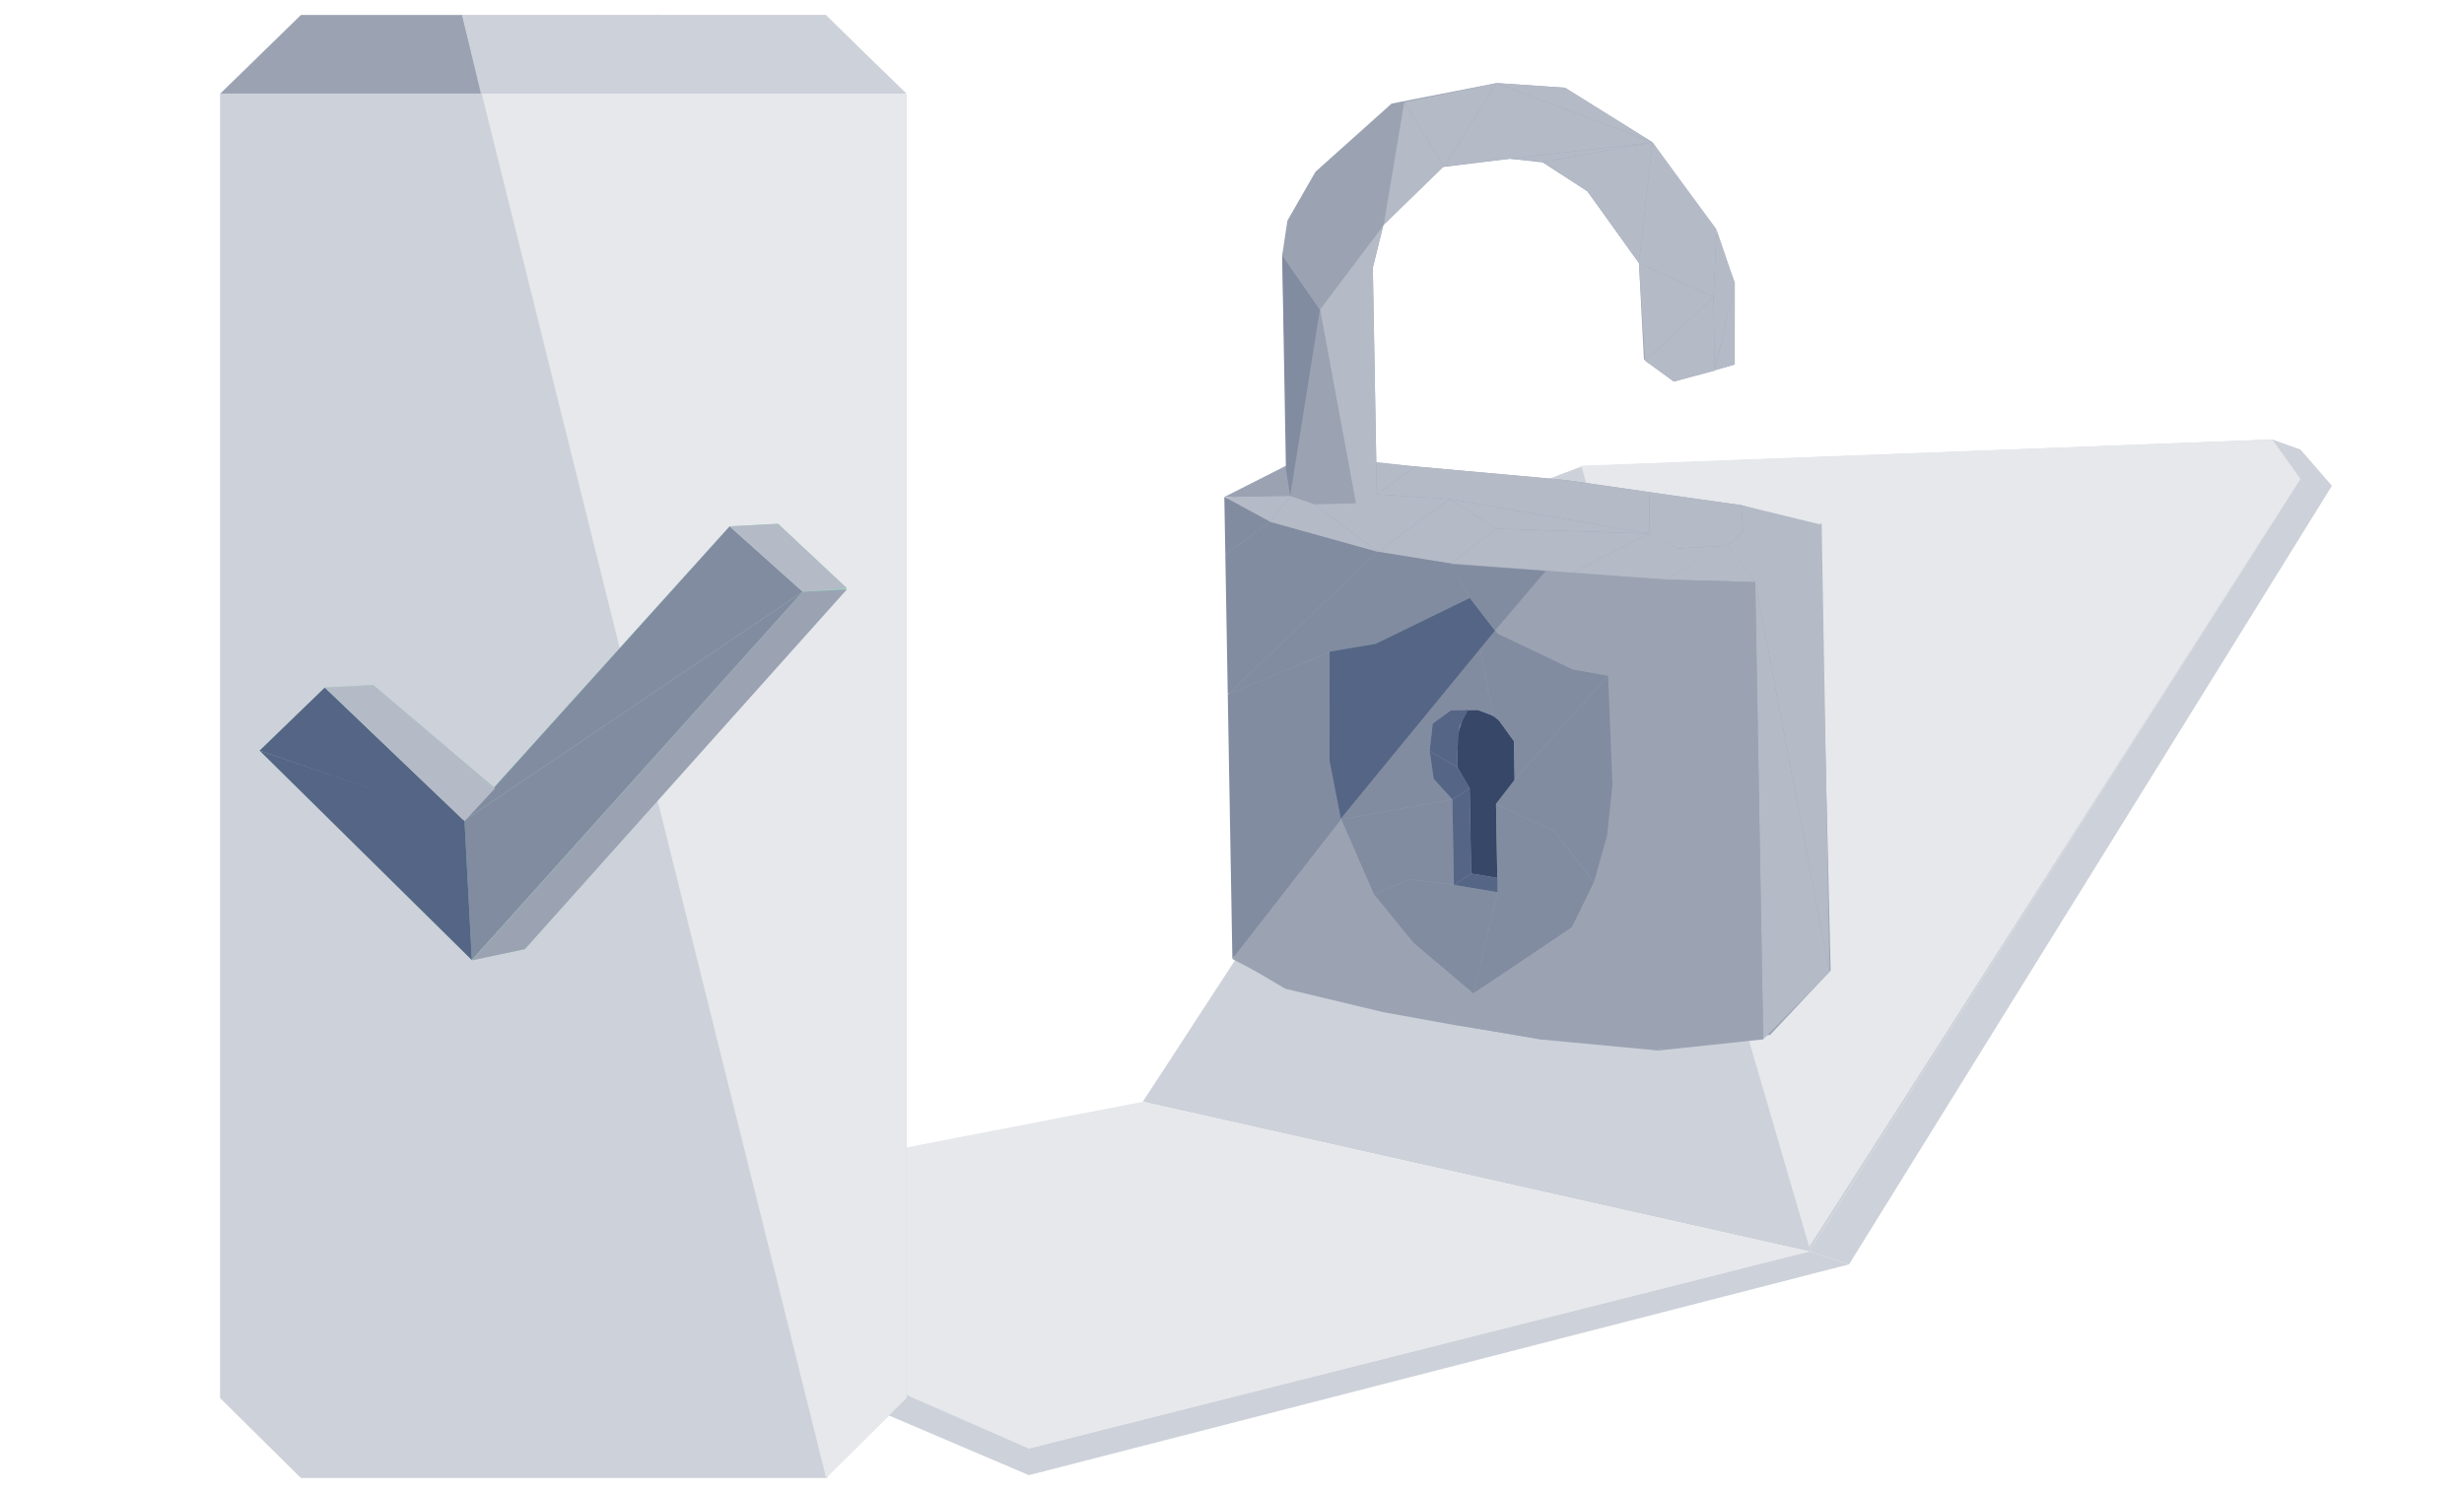 <?xml version="1.0" encoding="utf-8"?>
<svg xmlns="http://www.w3.org/2000/svg" width="488" height="296" viewBox="0 0 488 296">
    <g fill="none" fill-rule="evenodd">
        <g>
            <g>
                <g>
                    <g>
                        <g>
                            <g>
                                <path fill="#CDD1D9" d="M6.233 7.81L11.817 0 148.471 5.278 155.131 7.81 235.514 131.178 103.533 160.84z" transform="translate(-327 -3063) translate(0 2124) translate(327 96) translate(0 843) translate(27 2.98) matrix(-1 0 0 1 434.846 84.074)"/>
                                <path fill="#E6E8EC" d="M103.533 159.912L148.688 5.192 11.817 0 6.233 7.81zM103.533 160.84L258.072 199.856 354.497 158.188 354.497 154.157 235.514 131.178z" transform="translate(-327 -3063) translate(0 2124) translate(327 96) translate(0 843) translate(27 2.98) matrix(-1 0 0 1 434.846 84.074)"/>
                                <path fill="#CDD1D9" d="M11.817 0L6.233 1.987 0 9.164 95.639 163.385 103.533 160.84 6.233 7.81z" transform="translate(-327 -3063) translate(0 2124) translate(327 96) translate(0 843) translate(27 2.98) matrix(-1 0 0 1 434.846 84.074)"/>
                                <path fill="#CDD1D9" d="M95.639 163.385L258.072 205.139 258.072 199.856 103.533 160.84zM258.072 205.139L324.643 176.76 324.643 170.769 258.072 199.856z" transform="translate(-327 -3063) translate(0 2124) translate(327 96) translate(0 843) translate(27 2.98) matrix(-1 0 0 1 434.846 84.074)"/>
                            </g>
                            <g>
                                <path fill="#9BA3B3" d="M0.484 172.56L0.187 81.763 12.598 74.953 12.295 33.374 13.449 26.521 19.177 16.937 34.479 3.697 55.346 -0.001 68.88 1.16 86.015 12.269 98.109 29.67 101.814 40.394 101.53 56.555 89.41 59.728 83.567 55.193 82.916 36.147 72.97 21.765 64.226 15.874 57.723 15.032 44.35 16.444 32.395 27.737 30.199 36.147 30.215 74.8 67.993 78.91 88.464 82.251 102.309 84.426 117.867 89.16 118.427 176.881 106.217 189.448 85.284 191.662 60.557 189.448 43.61 186.379 29.657 183.598 10.373 178.63z" transform="translate(-327 -3063) translate(0 2124) translate(327 96) translate(0 843) translate(27 2.98) rotate(-1 934.462 -12257.492)"/>
                                <path fill="#B4BAC6" d="M0 81.029L8.971 86.102 13.052 81.029z" transform="translate(-327 -3063) translate(0 2124) translate(327 96) translate(0 843) translate(27 2.98) rotate(-1 934.462 -12257.492)"/>
                                <path fill="#9BA3B3" d="M0 81.029L12.295 75.069 13.052 81.029z" transform="translate(-327 -3063) translate(0 2124) translate(327 96) translate(0 843) translate(27 2.98) rotate(-1 934.462 -12257.492)"/>
                                <path fill="#828CA1" d="M0 92.41L0 120.152 30.199 92.41 8.971 86.102z" transform="translate(-327 -3063) translate(0 2124) translate(327 96) translate(0 843) translate(27 2.98) rotate(-1 934.462 -12257.492)"/>
                                <path fill="#828CA1" d="M0 81.029L0 92.41 8.971 86.102z" transform="translate(-327 -3063) translate(0 2124) translate(327 96) translate(0 843) translate(27 2.98) rotate(-1 934.462 -12257.492)"/>
                                <path fill="#B4BAC6" d="M8.971 86.102L30.199 92.41 17.819 82.75 13.052 81.029zM30.199 74.639L38 75.664 30.199 81.029z" transform="translate(-327 -3063) translate(0 2124) translate(327 96) translate(0 843) translate(27 2.98) rotate(-1 934.462 -12257.492)"/>
                                <path fill="#B4BAC6" d="M17.819 82.75h7.255l5.125-1.72v11.38l-12.38-9.66zM30.199 92.41L44.639 82.21 30.199 81.029z" transform="translate(-327 -3063) translate(0 2124) translate(327 96) translate(0 843) translate(27 2.98) rotate(-1 934.462 -12257.492)"/>
                                <path fill="#B4BAC6" d="M30.199 92.41L44.639 94.993 53.712 88.24 44.639 82.21z" transform="translate(-327 -3063) translate(0 2124) translate(327 96) translate(0 843) translate(27 2.98) rotate(-1 934.462 -12257.492)"/>
                                <path fill="#B4BAC6" d="M30.199 81.029L38 75.664 61.804 78.188 67.993 78.91 84.081 81.493 84.07 89.767 44.639 82.21z" transform="translate(-327 -3063) translate(0 2124) translate(327 96) translate(0 843) translate(27 2.98) rotate(-1 934.462 -12257.492)"/>
                                <path fill="#B4BAC6" d="M44.639 82.21L53.712 88.24 84.07 89.767z" transform="translate(-327 -3063) translate(0 2124) translate(327 96) translate(0 843) translate(27 2.98) rotate(-1 934.462 -12257.492)"/>
                                <path fill="#B4BAC6" d="M44.639 94.993L68.409 97.346 84.07 89.767 53.712 88.24z" transform="translate(-327 -3063) translate(0 2124) translate(327 96) translate(0 843) translate(27 2.98) rotate(-1 934.462 -12257.492)"/>
                                <path fill="#B4BAC6" d="M68.409 97.346L87.106 98.903 99.399 92.41 89.701 92.793 84.07 89.767zM102.309 84.426L118.191 88.602 104.84 99.716 99.399 92.41 102.59 89.822z" transform="translate(-327 -3063) translate(0 2124) translate(327 96) translate(0 843) translate(27 2.98) rotate(-1 934.462 -12257.492)"/>
                                <path fill="#B4BAC6" d="M87.106 98.903L99.399 92.296 104.84 99.716zM104.84 99.716L104.84 190.31 118.191 177.216z" transform="translate(-327 -3063) translate(0 2124) translate(327 96) translate(0 843) translate(27 2.98) rotate(-1 934.462 -12257.492)"/>
                                <path fill="#B4BAC6" d="M104.84 99.716L118.191 88.24 118.191 177.216z" transform="translate(-327 -3063) translate(0 2124) translate(327 96) translate(0 843) translate(27 2.98) rotate(-1 934.462 -12257.492)"/>
                                <path fill="#9BA3B3" d="M104.84 190.31L83.904 192.161 95.973 183.741 104.84 150.93z" transform="translate(-327 -3063) translate(0 2124) translate(327 96) translate(0 843) translate(27 2.98) rotate(-1 934.462 -12257.492)"/>
                                <path fill="#9BA3B3" d="M83.904 192.161L80.836 181.47 89.546 172.687 91.795 155.653 104.84 150.93 95.973 183.741zM104.84 99.716L75.384 117.766 104.84 150.93z" transform="translate(-327 -3063) translate(0 2124) translate(327 96) translate(0 843) translate(27 2.98) rotate(-1 934.462 -12257.492)"/>
                                <path fill="#364768" d="M45.248 129.336v6.085l2.329 4.167v16.87l5.165.948V142.76l3.764-4.57v-7.8l-2.794-4.01c-.233-.389-.643-.741-1.23-1.057-.587-.316-1.604-.732-3.05-1.246h-2.415l-1.769 5.26z" transform="translate(-327 -3063) translate(0 2124) translate(327 96) translate(0 843) translate(27 2.98) rotate(-1 934.462 -12257.492)"/>
                                <path fill="#9BA3B3" d="M75.384 117.766L75.866 139.588 91.795 155.653 104.84 150.93z" transform="translate(-327 -3063) translate(0 2124) translate(327 96) translate(0 843) translate(27 2.98) rotate(-1 934.462 -12257.492)"/>
                                <path fill="#9BA3B3" d="M75.866 139.588L91.795 155.653 89.546 172.687 80.836 181.47 64.355 182.755 73.494 170.559 71.848 158.651 74.74 149.119z" transform="translate(-327 -3063) translate(0 2124) translate(327 96) translate(0 843) translate(27 2.98) rotate(-1 934.462 -12257.492)"/>
                                <path fill="#828CA1" d="M48.306 101.942L52.482 125.323 53.712 126.38 56.506 130.39 56.506 138.005 75.384 117.73 68.409 116.363 53.712 109.042z" transform="translate(-327 -3063) translate(0 2124) translate(327 96) translate(0 843) translate(27 2.98) rotate(-1 934.462 -12257.492)"/>
                                <path fill="#828CA1" d="M56.506 138.005L52.742 142.76 64.355 148.45 71.848 158.651 74.609 149.469 75.866 139.404 75.384 117.73z" transform="translate(-327 -3063) translate(0 2124) translate(327 96) translate(0 843) translate(27 2.98) rotate(-1 934.462 -12257.492)"/>
                                <path fill="#828CA1" d="M52.742 142.76L52.742 160.235 47.577 180.22 59.095 173.551 67.386 167.41 71.848 158.651 64.355 148.45z" transform="translate(-327 -3063) translate(0 2124) translate(327 96) translate(0 843) translate(27 2.98) rotate(-1 934.462 -12257.492)"/>
                                <path fill="#828CA1" d="M47.577 180.22L35.886 169.976 28.231 160.235 35.444 157.406 44.122 158.651 52.742 160.235z" transform="translate(-327 -3063) translate(0 2124) translate(327 96) translate(0 843) translate(27 2.98) rotate(-1 934.462 -12257.492)"/>
                                <path fill="#828CA1" d="M28.231 160.235L22.029 145.298 44.122 141.725 44.122 158.651 35.444 157.406z" transform="translate(-327 -3063) translate(0 2124) translate(327 96) translate(0 843) translate(27 2.98) rotate(-1 934.462 -12257.492)"/>
                                <path fill="#2CAF7F" d="M20.489 112.056L21.154 133.589 48.306 101.942 29.436 110.651z" transform="translate(-327 -3063) translate(0 2124) translate(327 96) translate(0 843) translate(27 2.98) rotate(-1 934.462 -12257.492)"/>
                                <path fill="#828CA1" d="M21.154 133.589L22.029 145.298 44.122 141.725 40.486 137.574 39.778 132.026 40.486 126.636 44.122 124.077 49.433 124.077 52.482 125.323 48.306 101.942z" transform="translate(-327 -3063) translate(0 2124) translate(327 96) translate(0 843) translate(27 2.98) rotate(-1 934.462 -12257.492)"/>
                                <path fill="#556585" d="M45.248 135.421L39.778 132.026 40.486 126.636 44.122 124.077 47.577 124.077 45.766 127.301 45.248 132.471zM44.122 141.725L47.577 139.588 47.577 156.459 44.122 158.651z" transform="translate(-327 -3063) translate(0 2124) translate(327 96) translate(0 843) translate(27 2.98) rotate(-1 934.462 -12257.492)"/>
                                <path fill="#556585" d="M44.122 158.651L52.742 160.235 52.742 157.406 47.577 156.459zM47.577 139.588L45.248 135.421 39.778 132.026 40.486 137.574 44.122 141.725z" transform="translate(-327 -3063) translate(0 2124) translate(327 96) translate(0 843) translate(27 2.98) rotate(-1 934.462 -12257.492)"/>
                                <path fill="#9BA3B3" d="M48.306 101.942L44.639 94.993 87.106 98.903 104.84 99.716 75.384 117.766 68.409 116.363 53.712 109.042z" transform="translate(-327 -3063) translate(0 2124) translate(327 96) translate(0 843) translate(27 2.98) rotate(-1 934.462 -12257.492)"/>
                                <path fill="#B4BAC6" d="M97.544 57.733L97.579 43.136 83.779 55.537 89.41 59.728z" transform="translate(-327 -3063) translate(0 2124) translate(327 96) translate(0 843) translate(27 2.98) rotate(-1 934.462 -12257.492)"/>
                                <path fill="#B4BAC6" d="M83.779 55.537L82.916 36.147 97.579 43.136zM64.289 15.762L86.015 12.269 82.916 36.147 72.97 21.765zM61.845 14.626L44.639 16.316 55.346-.001 86.015 12.269zM44.639 16.316L32.463 27.739 36.957 3.487zM32.463 27.739L19.585 44.218 26.024 82.75 30.199 81.029 30.199 36.147z" transform="translate(-327 -3063) translate(0 2124) translate(327 96) translate(0 843) translate(27 2.98) rotate(-1 934.462 -12257.492)"/>
                                <path fill="#9BA3B3" d="M26.024 82.75L17.819 82.75 13.052 81.029 19.585 44.218z" transform="translate(-327 -3063) translate(0 2124) translate(327 96) translate(0 843) translate(27 2.98) rotate(-1 934.462 -12257.492)"/>
                                <path fill="#B4BAC6" d="M97.615 57.639L101.531 56.555 101.814 40.394zM97.544 57.733L101.814 40.394 98.403 29.734 97.579 43.136z" transform="translate(-327 -3063) translate(0 2124) translate(327 96) translate(0 843) translate(27 2.98) rotate(-1 934.462 -12257.492)"/>
                                <path fill="#B4BAC6" d="M86.015 12.269L82.916 36.147 97.579 43.136 98.403 29.734zM86.015 12.269L68.88 1.16 55.346-.001zM36.957 3.487L55.346-.001 44.639 16.316z" transform="translate(-327 -3063) translate(0 2124) translate(327 96) translate(0 843) translate(27 2.98) rotate(-1 934.462 -12257.492)"/>
                                <path fill="#828CA1" d="M13.052 81.029L19.585 44.218 12.295 33.374 12.295 75.734z" transform="translate(-327 -3063) translate(0 2124) translate(327 96) translate(0 843) translate(27 2.98) rotate(-1 934.462 -12257.492)"/>
                                <path fill="#9BA3B3" d="M19.585 44.218L32.463 27.739 36.957 3.487zM19.538 44.218L36.957 3.487 20.875 16.316 14.979 25.799 12.295 33.374z" transform="translate(-327 -3063) translate(0 2124) translate(327 96) translate(0 843) translate(27 2.98) rotate(-1 934.462 -12257.492)"/>
                                <path fill="#B4BAC6" d="M64.289 15.762L57.723 15.032 86.015 12.269z" transform="translate(-327 -3063) translate(0 2124) translate(327 96) translate(0 843) translate(27 2.98) rotate(-1 934.462 -12257.492)"/>
                                <path fill="#9BA3B3" d="M42.813 186.105L47.577 180.22 67.386 167.41 71.848 158.651 73.494 170.559 64.355 182.755 60.653 189.544z" transform="translate(-327 -3063) translate(0 2124) translate(327 96) translate(0 843) translate(27 2.98) rotate(-1 934.462 -12257.492)"/>
                                <path fill="#9BA3B3" d="M60.653 189.544L84.07 192.161 80.836 181.47 64.304 182.755z" transform="translate(-327 -3063) translate(0 2124) translate(327 96) translate(0 843) translate(27 2.98) rotate(-1 934.462 -12257.492)"/>
                                <path fill="#828CA1" d="M0 120.152L0 172.551 22.029 145.298 20.489 112.056z" transform="translate(-327 -3063) translate(0 2124) translate(327 96) translate(0 843) translate(27 2.98) rotate(-1 934.462 -12257.492)"/>
                                <path fill="#828CA1" d="M0 120.152L30.199 92.41 44.639 94.993 48.306 101.942 29.436 110.651 20.489 112.056z" transform="translate(-327 -3063) translate(0 2124) translate(327 96) translate(0 843) translate(27 2.98) rotate(-1 934.462 -12257.492)"/>
                                <path fill="#9BA3B3" d="M0 172.551L22.029 145.298 28.231 160.235 35.886 169.976 47.577 180.22 42.813 186.105 8.605 177.216z" transform="translate(-327 -3063) translate(0 2124) translate(327 96) translate(0 843) translate(27 2.98) rotate(-1 934.462 -12257.492)"/>
                                <path fill="#556585" d="M20.312 112.026L19.933 133.58 21.969 145.106 53.13 108.431 48.307 101.869 29.436 110.651z" transform="translate(-327 -3063) translate(0 2124) translate(327 96) translate(0 843) translate(27 2.98) rotate(-1 934.462 -12257.492)"/>
                                <path fill="#B4BAC6" d="M84.129 81.515L102.309 84.426 102.59 89.822 99.399 92.41 89.701 92.793 84.068 89.875z" transform="translate(-327 -3063) translate(0 2124) translate(327 96) translate(0 843) translate(27 2.98) rotate(-1 934.462 -12257.492)"/>
                                <path fill="#828CA1" d="M53.13 108.431L63.4 96.783 44.637 95.116 48.306 101.942z" transform="translate(-327 -3063) translate(0 2124) translate(327 96) translate(0 843) translate(27 2.98) rotate(-1 934.462 -12257.492)"/>
                            </g>
                            <g>
                                <path fill="#D8D8D8" d="M120.615 289.723L16.551 289.723 0.623 273.92 0.623 15.803 16.551 0 120.615 0 136.543 15.803 136.543 273.92z" transform="translate(-327 -3063) translate(0 2124) translate(327 96) translate(0 843) translate(27 2.98) translate(16)"/>
                                <path fill="#CDD1D9" d="M120.898 289.723L52.377 15.556 0.623 15.556 0.623 273.93 16.589 289.723z" transform="translate(-327 -3063) translate(0 2124) translate(327 96) translate(0 843) translate(27 2.98) translate(16)"/>
                                <path fill="#9BA3B3" d="M52.449 15.556L48.765 0 16.611 0 0.623 15.556z" transform="translate(-327 -3063) translate(0 2124) translate(327 96) translate(0 843) translate(27 2.98) translate(16)"/>
                                <path fill="#E6E8EC" d="M48.538 0L120.606 0 136.543 15.803 136.543 273.92 120.606 289.723z" transform="translate(-327 -3063) translate(0 2124) translate(327 96) translate(0 843) translate(27 2.98) translate(16)"/>
                                <path fill="#CDD1D9" d="M52.244 15.556L83.504 15.556 87.651 0 48.538 0z" transform="translate(-327 -3063) translate(0 2124) translate(327 96) translate(0 843) translate(27 2.98) translate(16)"/>
                                <path fill="#CDD1D9" d="M82.453 15.556L136.543 15.556 120.482 0 86.903 0z" transform="translate(-327 -3063) translate(0 2124) translate(327 96) translate(0 843) translate(27 2.98) translate(16)"/>
                            </g>
                            <g>
                                <g fill="#96D7BF">
                                    <path d="M0 39.493L13.576 27.703 39.805 55.566 39.805 83.11zM39.805 83.11L109.065 13.691 95.291 0 39.805 55.313z" transform="translate(-327 -3063) translate(0 2124) translate(327 96) translate(0 843) translate(27 2.98) rotate(-19 339.757 55.846) rotate(16 10.985 82.73)"/>
                                    <path d="M39.805 83.11L50.404 81.508 117.822 13.456 108.796 13.456zM95.531 0h9.357l12.934 13.456h-8.845L95.53 0zM13.534 27.703L23.166 27.703 46.173 49.389 39.967 55.406z" transform="translate(-327 -3063) translate(0 2124) translate(327 96) translate(0 843) translate(27 2.98) rotate(-19 339.757 55.846) rotate(16 10.985 82.73)"/>
                                </g>
                                <g>
                                    <path fill="#828CA1" d="M109.065 13.691L39.805 55.406 39.805 83.11z" transform="translate(-327 -3063) translate(0 2124) translate(327 96) translate(0 843) translate(27 2.98) rotate(-19 339.757 55.846) rotate(16 10.985 82.73)"/>
                                    <path fill="#556585" d="M0 39.493L39.805 55.406 39.805 83.11z" transform="translate(-327 -3063) translate(0 2124) translate(327 96) translate(0 843) translate(27 2.98) rotate(-19 339.757 55.846) rotate(16 10.985 82.73)"/>
                                    <path fill="#556585" d="M0 39.493L13.534 27.703 39.805 55.566z" transform="translate(-327 -3063) translate(0 2124) translate(327 96) translate(0 843) translate(27 2.98) rotate(-19 339.757 55.846) rotate(16 10.985 82.73)"/>
                                    <path fill="#828CA1" d="M39.805 55.406L109.065 13.691 95.291 0z" transform="translate(-327 -3063) translate(0 2124) translate(327 96) translate(0 843) translate(27 2.98) rotate(-19 339.757 55.846) rotate(16 10.985 82.73)"/>
                                    <path fill="#9BA3B3" d="M39.805 83.183L117.822 13.691 109.065 13.691zM39.805 83.183L50.404 81.508 117.822 13.691z" transform="translate(-327 -3063) translate(0 2124) translate(327 96) translate(0 843) translate(27 2.98) rotate(-19 339.757 55.846) rotate(16 10.985 82.73)"/>
                                    <path fill="#B4BAC6" d="M95.291 0l22.53 13.456-8.756.235L95.29 0zM95.291 0L104.888 0 117.822 13.456zM39.805 55.566L13.576 27.703 46.173 49.389z" transform="translate(-327 -3063) translate(0 2124) translate(327 96) translate(0 843) translate(27 2.98) rotate(-19 339.757 55.846) rotate(16 10.985 82.73)"/>
                                    <path fill="#B4BAC6" d="M13.576 27.703L23.166 27.703 46.173 49.389z" transform="translate(-327 -3063) translate(0 2124) translate(327 96) translate(0 843) translate(27 2.98) rotate(-19 339.757 55.846) rotate(16 10.985 82.73)"/>
                                </g>
                            </g>
                        </g>
                    </g>
                </g>
            </g>
        </g>
    </g>
</svg>